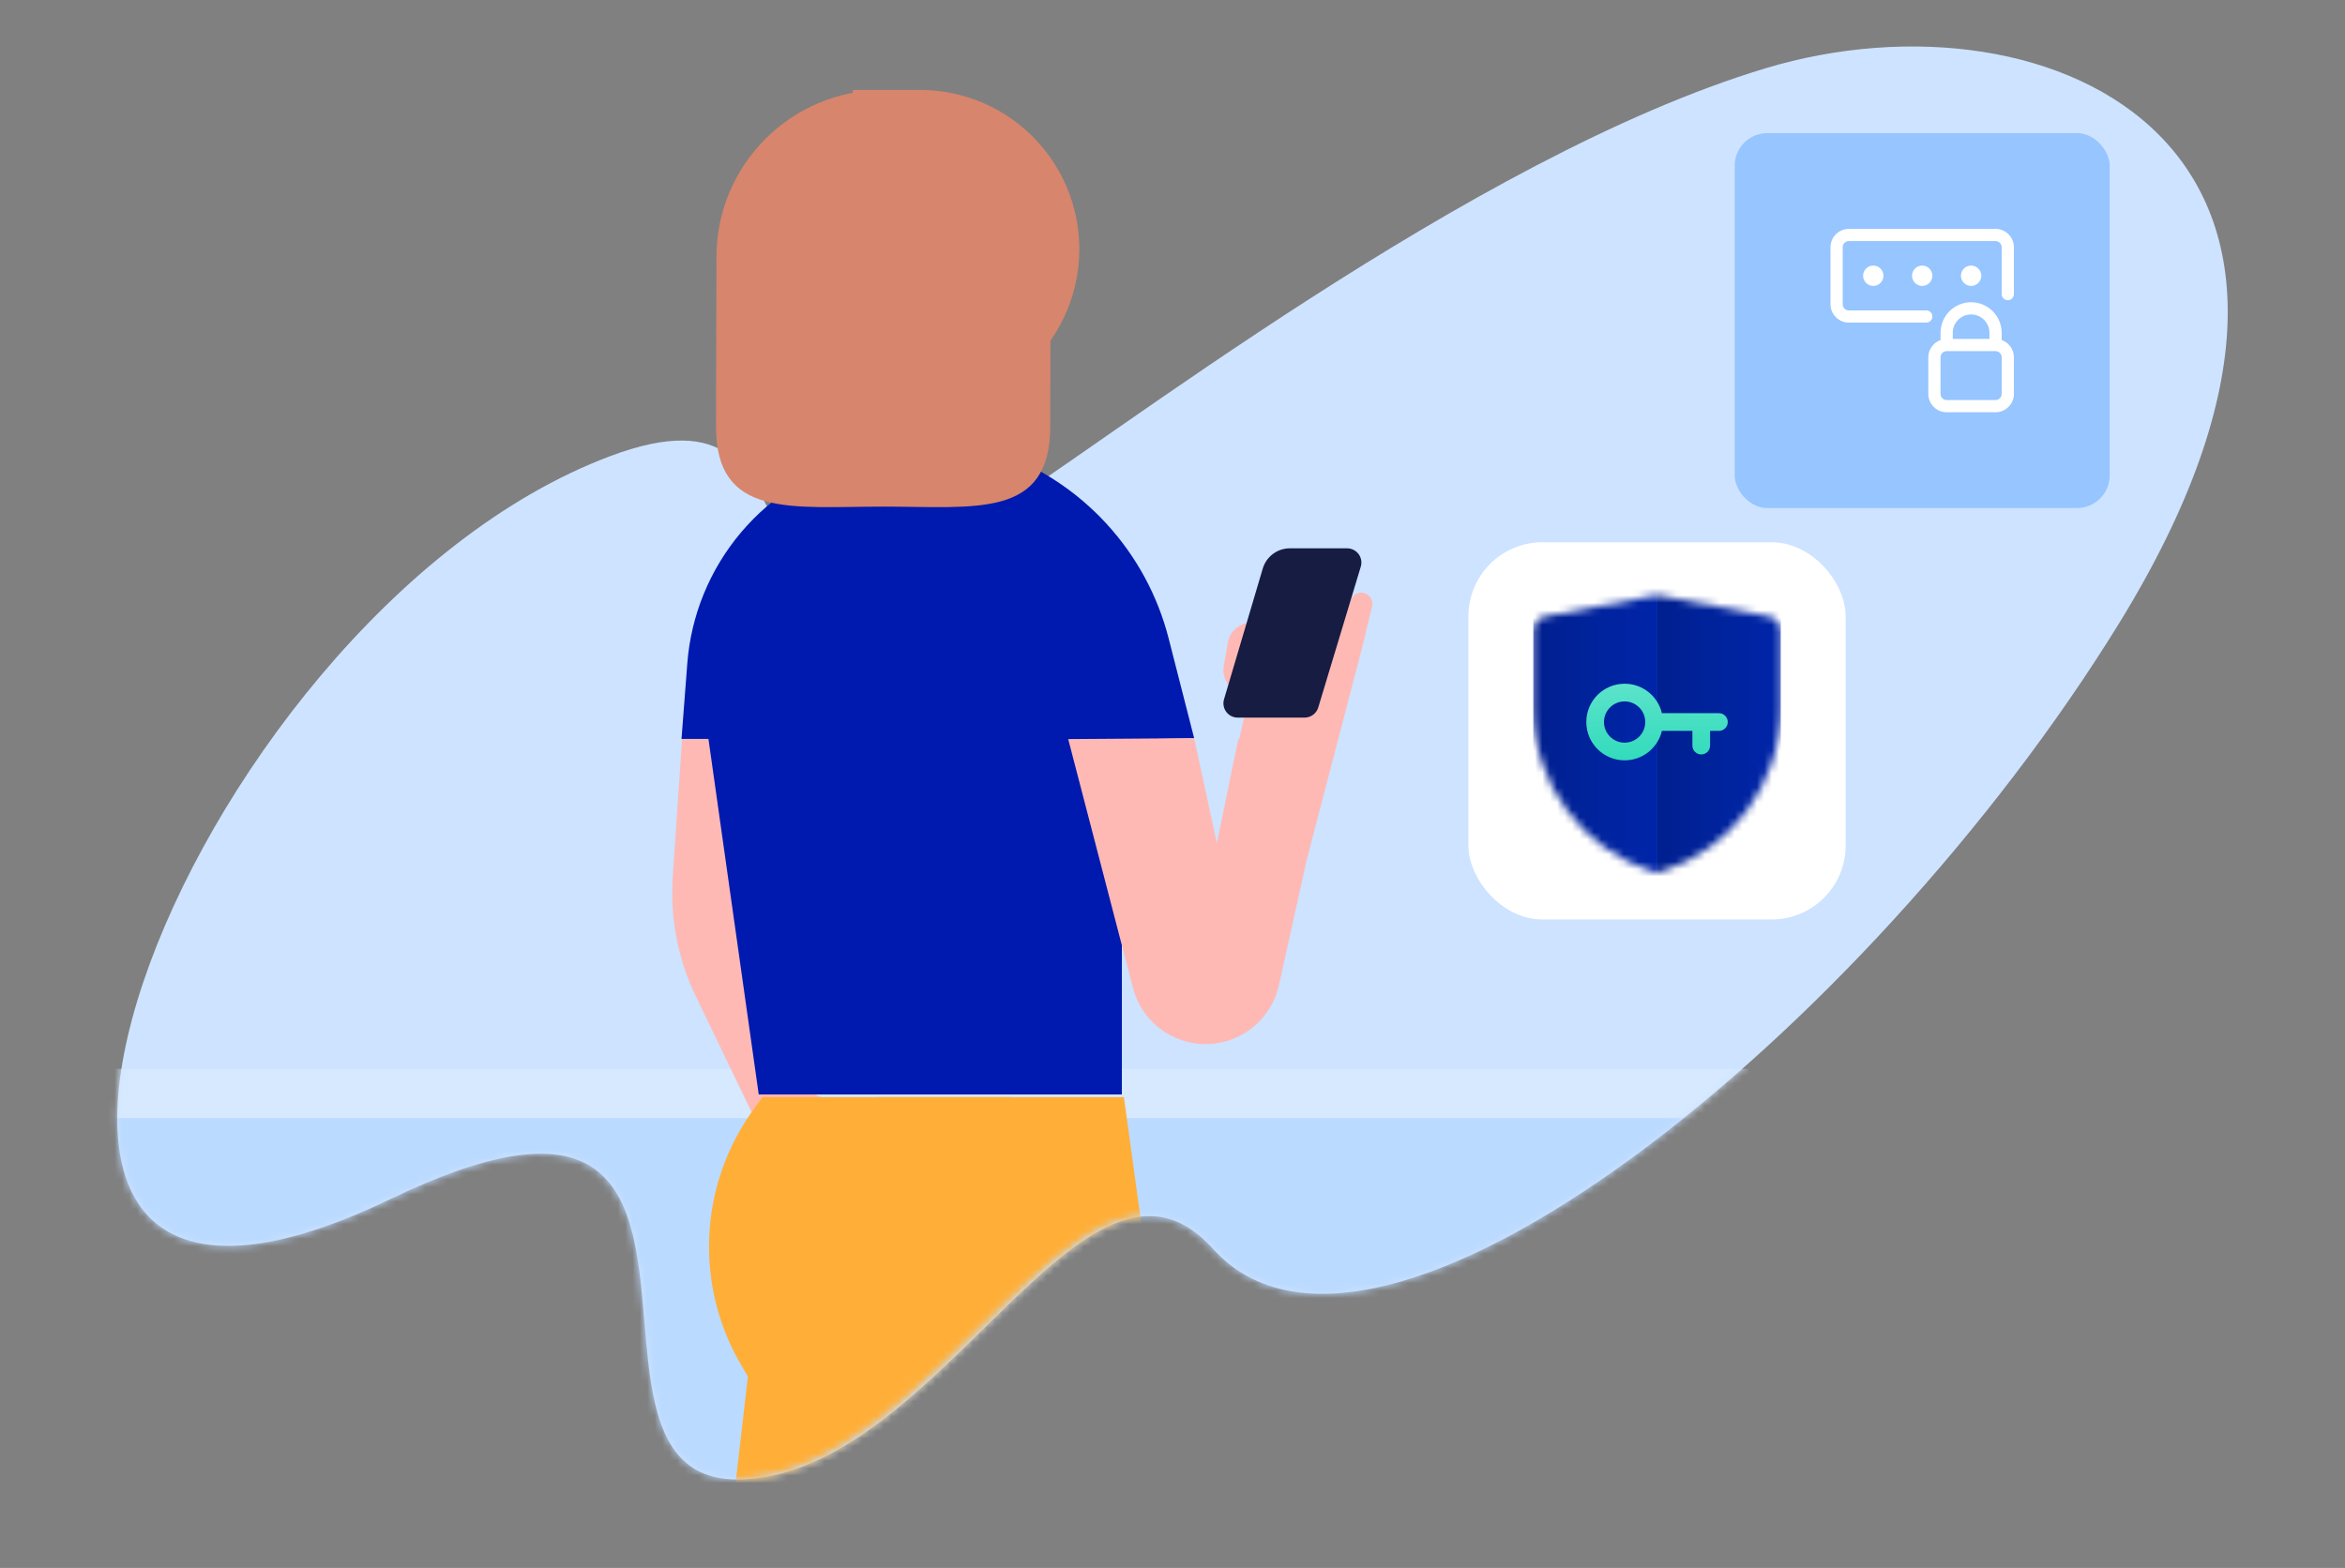 <svg width="317" height="212" viewBox="0 0 317 212" fill="none" xmlns="http://www.w3.org/2000/svg">
<rect x="0" y="0" width="317" height="212" fill="#808080" stroke="none"/>
<mask id="mask0_587_2435" style="mask-type:alpha" maskUnits="userSpaceOnUse" x="0" y="0" width="317" height="212">
<rect x="0.701" y="0.201" width="315.598" height="211.584" fill="black"/>
</mask>
<g mask="url(#mask0_587_2435)">
<path d="M286.457 84.284C252.315 139.713 185.97 193.309 163.974 168.855C146.673 149.597 127.177 199.372 100.078 200.034C72.978 200.696 106.457 136.249 52.769 162.13C-17.659 196.06 24.189 83.519 82.522 61.663C114.827 49.538 92.627 95.084 133.71 69.713C149.327 60.084 198.779 21.263 238.637 9.239C277.373 -2.427 326.009 20.04 286.457 84.284Z" fill="#CDE3FF"/>
<mask id="mask1_587_2435" style="mask-type:alpha" maskUnits="userSpaceOnUse" x="15" y="6" width="287" height="195">
<path d="M286.457 84.284C252.315 139.713 185.97 193.309 163.974 168.855C146.673 149.597 127.177 199.372 100.078 200.034C72.978 200.696 106.457 136.249 52.769 162.13C-17.659 196.06 24.189 83.519 82.522 61.663C114.827 49.538 92.627 95.084 133.71 69.713C149.327 60.084 198.779 21.263 238.637 9.239C277.373 -2.427 326.009 20.04 286.457 84.284Z" fill="#CDE3FF"/>
</mask>
<g mask="url(#mask1_587_2435)">
<path d="M-26.9 231.09L343.914 231.09V144.525L-26.9 144.525V231.09Z" fill="#BBDAFF"/>
<path style="mix-blend-mode:multiply" opacity="0.4" d="M-26.9 151.698L343.914 151.698V144.525L-26.9 144.525V151.698Z" fill="url(#paint0_linear_587_2435)"/>
<path d="M-26.9 151.698H343.913" stroke="#BBDAFF" stroke-width="1.031" stroke-miterlimit="10" stroke-linecap="round"/>
</g>
<path d="M92.204 99.913H107.84L103.267 122.445C102.961 123.952 103.012 125.51 103.416 126.994L108.965 147.377L114.117 149.9C115.506 150.582 116.676 151.639 117.495 152.951C118.313 154.264 118.747 155.78 118.747 157.327C118.747 158.712 118.423 160.078 117.8 161.314C117.176 162.551 116.272 163.624 115.159 164.448C113.489 165.629 111.736 166.689 109.914 167.619L93.799 134.166C91.562 129.272 90.582 123.897 90.946 118.529L92.204 99.913Z" fill="#FFB9B5"/>
<path d="M122.237 161.873C121.901 162.132 121.481 162.26 121.057 162.231C120.634 162.203 120.235 162.021 119.936 161.718L113.598 155.289L117.186 152.51L122.546 159.435C122.686 159.615 122.789 159.821 122.849 160.041C122.909 160.261 122.925 160.491 122.897 160.718C122.868 160.944 122.795 161.163 122.682 161.361C122.568 161.559 122.417 161.733 122.237 161.873Z" fill="#D7856C"/>
<path d="M176.162 93.875H168.65C168.173 93.875 167.702 93.771 167.27 93.57C166.837 93.368 166.454 93.075 166.147 92.71C165.84 92.344 165.617 91.916 165.493 91.456C165.369 90.995 165.348 90.513 165.43 90.043L165.982 86.877C166.115 86.12 166.51 85.433 167.1 84.939C167.689 84.444 168.433 84.173 169.203 84.174H176.159L176.162 93.875Z" fill="#FFB9B5"/>
<path d="M184.167 87.427L172.021 84.997C171.285 84.891 170.534 85.06 169.914 85.471C169.293 85.882 168.845 86.507 168.655 87.227L168.319 90.021C168.208 90.812 168.289 91.618 168.555 92.37C168.821 93.123 169.265 93.801 169.849 94.346L168.188 97.026L166.452 104.539L176.658 116.208L184.167 87.427Z" fill="#FFB9B5"/>
<path d="M119.44 61.121H134.777C134.777 62.529 134.217 63.881 133.221 64.877C132.225 65.873 130.873 66.432 129.465 66.432H124.752C123.343 66.432 121.992 65.873 120.996 64.877C120 63.881 119.44 62.529 119.44 61.121Z" fill="#D7856C"/>
<path d="M92.909 89.712L92.128 99.91H95.769L102.565 147.982H151.656V100.018L161.428 99.812L157.982 86.33C156.504 80.546 153.618 75.219 149.582 70.821C145.546 66.423 140.485 63.092 134.85 61.124H119.435L116.502 61.849C110.138 63.42 104.432 66.959 100.196 71.962C95.96 76.965 93.41 83.176 92.909 89.712Z" fill="#0019AF"/>
<path d="M161.427 99.812L164.497 113.998L167.399 99.933L180.268 99.91L172.885 133.218C172.385 135.474 171.13 137.492 169.328 138.938C167.526 140.384 165.285 141.172 162.975 141.172C160.728 141.172 158.545 140.426 156.767 139.052C154.99 137.677 153.718 135.752 153.153 133.577L144.401 99.934L161.427 99.812Z" fill="#FFB9B5"/>
<path d="M184.53 80.223C184.875 80.351 185.162 80.601 185.335 80.926C185.509 81.251 185.557 81.628 185.471 81.986L184.167 87.431L179.962 88.226L182.595 81.113C182.734 80.738 183.015 80.434 183.378 80.267C183.741 80.1 184.155 80.084 184.53 80.223Z" fill="#FFB9B5"/>
<path d="M170.7 76.877L165.464 94.553C165.379 94.841 165.362 95.144 165.414 95.439C165.467 95.734 165.588 96.013 165.767 96.253C165.946 96.493 166.179 96.689 166.447 96.823C166.715 96.957 167.011 97.027 167.311 97.027H176.363C176.776 97.026 177.177 96.893 177.509 96.646C177.84 96.4 178.084 96.053 178.203 95.658L183.952 76.621C184.039 76.334 184.057 76.03 184.006 75.734C183.954 75.438 183.835 75.159 183.656 74.917C183.477 74.676 183.244 74.48 182.976 74.344C182.708 74.209 182.412 74.138 182.111 74.137H174.37C173.544 74.137 172.741 74.404 172.08 74.898C171.419 75.392 170.935 76.086 170.7 76.877Z" fill="#171C43"/>
<path d="M142.031 34.753C142.031 22.277 131.917 12.163 119.441 12.163C106.964 12.163 96.85 22.277 96.85 34.753L96.79 57.667C96.79 70.144 106.964 68.5 119.44 68.5C131.917 68.5 141.971 70.144 141.971 57.667L142.031 34.753Z" fill="#D7856C"/>
<path d="M115.287 12.163H124.385C130.093 12.163 135.568 14.43 139.604 18.467C143.641 22.503 145.908 27.978 145.908 33.686C145.908 39.394 143.641 44.869 139.604 48.905C135.568 52.941 130.093 55.209 124.385 55.209H115.287V12.163Z" fill="#D7856C"/>
<rect x="198.5" y="73.321" width="51" height="51" rx="10" fill="white"/>
<mask id="mask2_587_2435" style="mask-type:alpha" maskUnits="userSpaceOnUse" x="207" y="80" width="34" height="38">
<path d="M240.734 85.3V95.739C240.734 106.122 233.929 114.911 224.549 117.862C224.192 117.974 223.808 117.974 223.451 117.862C214.071 114.911 207.266 106.122 207.266 95.739V85.3C207.266 84.345 207.945 83.525 208.884 83.345L223.626 80.529C223.873 80.481 224.127 80.481 224.374 80.529L239.116 83.345C240.055 83.525 240.734 84.345 240.734 85.3Z" fill="#00239D"/>
</mask>
<g mask="url(#mask2_587_2435)">
<path d="M224 78.551H240.734V118.743H224V78.551Z" fill="url(#paint1_linear_587_2435)"/>
<rect x="207.266" y="78.551" width="16.784" height="40.192" fill="url(#paint2_linear_587_2435)"/>
</g>
<path fill-rule="evenodd" clip-rule="evenodd" d="M219.617 102.806C222.066 102.806 224.119 101.106 224.658 98.821H228.781V100.813C228.781 101.474 229.316 102.009 229.977 102.009C230.637 102.009 231.172 101.474 231.172 100.813V98.821H232.367C233.027 98.821 233.562 98.286 233.562 97.626C233.562 96.966 233.027 96.431 232.367 96.431H224.658C224.119 94.146 222.066 92.446 219.617 92.446C216.757 92.446 214.438 94.765 214.438 97.626C214.438 100.487 216.757 102.806 219.617 102.806ZM219.617 100.415C221.158 100.415 222.406 99.166 222.406 97.626C222.406 96.086 221.158 94.837 219.617 94.837C218.077 94.837 216.828 96.086 216.828 97.626C216.828 99.166 218.077 100.415 219.617 100.415Z" fill="url(#paint3_linear_587_2435)"/>
<rect x="234.5" y="18" width="50.69" height="50.69" rx="4.408" fill="#96C5FF"/>
<g clip-path="url(#clip0_587_2435)">
<path d="M272.242 33.427V39.763C272.242 40.219 271.872 40.59 271.416 40.59C270.96 40.59 270.589 40.219 270.589 39.763V33.427C270.589 32.971 270.218 32.6 269.763 32.6H249.928C249.471 32.6 249.101 32.971 249.101 33.427V41.141C249.101 41.597 249.471 41.967 249.928 41.967H260.396C260.852 41.967 261.223 42.337 261.223 42.794C261.223 43.25 260.852 43.62 260.396 43.62H249.928C248.56 43.62 247.448 42.508 247.448 41.141V33.427C247.448 32.059 248.56 30.948 249.928 30.948H269.763C271.129 30.948 272.242 32.059 272.242 33.427ZM253.227 35.906C252.86 35.909 252.515 36.052 252.257 36.312C251.996 36.572 251.854 36.919 251.856 37.284C251.856 38.043 252.474 38.661 253.233 38.661C253.993 38.661 254.611 38.043 254.611 37.284C254.611 36.525 253.993 35.906 253.233 35.906C253.232 35.906 253.228 35.906 253.227 35.906ZM259.839 35.906C259.472 35.909 259.127 36.052 258.869 36.312C258.608 36.572 258.466 36.919 258.468 37.284C258.468 38.043 259.086 38.661 259.845 38.661C260.604 38.661 261.223 38.043 261.223 37.284C261.223 36.525 260.604 35.906 259.845 35.906C259.844 35.906 259.84 35.906 259.839 35.906ZM267.834 37.284C267.834 36.525 267.216 35.906 266.457 35.906C266.456 35.906 266.45 35.906 266.449 35.906C265.691 35.911 265.077 36.529 265.08 37.284C265.08 38.043 265.698 38.661 266.457 38.661C267.216 38.661 267.834 38.043 267.834 37.284ZM272.242 48.303V53.262C272.242 54.629 271.129 55.742 269.763 55.742H263.151C261.785 55.742 260.672 54.629 260.672 53.262V48.303C260.672 47.228 261.365 46.319 262.325 45.976V44.998C262.325 42.719 264.179 40.865 266.457 40.865C268.735 40.865 270.589 42.719 270.589 44.998V45.976C271.549 46.319 272.242 47.228 272.242 48.303ZM263.978 45.824H268.936V44.998C268.936 43.63 267.823 42.518 266.457 42.518C265.091 42.518 263.978 43.63 263.978 44.998V45.824ZM270.589 48.303C270.589 47.848 270.218 47.477 269.763 47.477H263.151C262.696 47.477 262.325 47.848 262.325 48.303V53.262C262.325 53.717 262.696 54.089 263.151 54.089H269.763C270.218 54.089 270.589 53.717 270.589 53.262V48.303Z" fill="white"/>
</g>
</g>
<mask id="mask3_587_2435" style="mask-type:alpha" maskUnits="userSpaceOnUse" x="15" y="6" width="286" height="195">
<path d="M286.028 84.283C251.886 139.713 185.541 193.309 163.545 168.854C146.244 149.597 126.749 199.371 99.649 200.034C72.55 200.696 106.029 136.249 52.34 162.129C-18.088 196.06 23.761 83.519 82.094 61.663C114.398 49.538 92.198 95.084 133.281 69.713C148.898 60.084 198.351 21.263 238.209 9.239C276.944 -2.427 325.58 20.04 286.028 84.283Z" fill="#CDE3FF"/>
</mask>
<g mask="url(#mask3_587_2435)">
<path d="M122.51 161.997C122.174 162.256 121.754 162.384 121.331 162.355C120.907 162.327 120.508 162.145 120.21 161.842L113.871 155.413L117.459 152.634L122.819 159.559C122.959 159.739 123.062 159.945 123.122 160.165C123.182 160.385 123.199 160.615 123.17 160.842C123.141 161.068 123.068 161.287 122.955 161.485C122.842 161.683 122.69 161.857 122.51 161.997Z" fill="#D7856C"/>
<path d="M89.952 282.931H123.598L136.715 148.339H103.068L101.835 150.047C98.214 155.06 96.142 161.025 95.875 167.204C95.609 173.383 97.159 179.504 100.335 184.811L101.103 186.099L89.952 282.931Z" fill="#FFAF38"/>
<path d="M116.889 282.93H150.536L155.309 184.663C155.565 178.71 155.286 172.746 154.474 166.843L151.93 148.341H118.284L117.051 150.048C113.43 155.062 111.358 161.027 111.092 167.206C110.825 173.384 112.376 179.506 115.552 184.813L116.32 186.101L116.889 282.93Z" fill="#FFAF38"/>
</g>
<defs>
<linearGradient id="paint0_linear_587_2435" x1="131308" y1="7346.49" x2="341485" y2="7346.49" gradientUnits="userSpaceOnUse">
<stop stop-color="white"/>
<stop offset="0.346" stop-color="#E8F2FF"/>
<stop offset="0.735" stop-color="#D4E7FF"/>
<stop offset="1" stop-color="#CDE3FF"/>
</linearGradient>
<linearGradient id="paint1_linear_587_2435" x1="224" y1="95.731" x2="240.449" y2="95.776" gradientUnits="userSpaceOnUse">
<stop stop-color="#001F8F"/>
<stop offset="0.51" stop-color="#00239D"/>
<stop offset="1" stop-color="#0024A8"/>
</linearGradient>
<linearGradient id="paint2_linear_587_2435" x1="207.266" y1="95.731" x2="223.763" y2="95.776" gradientUnits="userSpaceOnUse">
<stop stop-color="#001F8F"/>
<stop offset="0.51" stop-color="#00239D"/>
<stop offset="1" stop-color="#0024A8"/>
</linearGradient>
<linearGradient id="paint3_linear_587_2435" x1="221.858" y1="102.567" x2="221.742" y2="92.445" gradientUnits="userSpaceOnUse">
<stop stop-color="#33DBBC"/>
<stop offset="1" stop-color="#5BE3CA"/>
</linearGradient>
<clipPath id="clip0_587_2435">
<rect width="26.447" height="26.447" fill="white" transform="translate(246.622 30.121)"/>
</clipPath>
</defs>
</svg>
